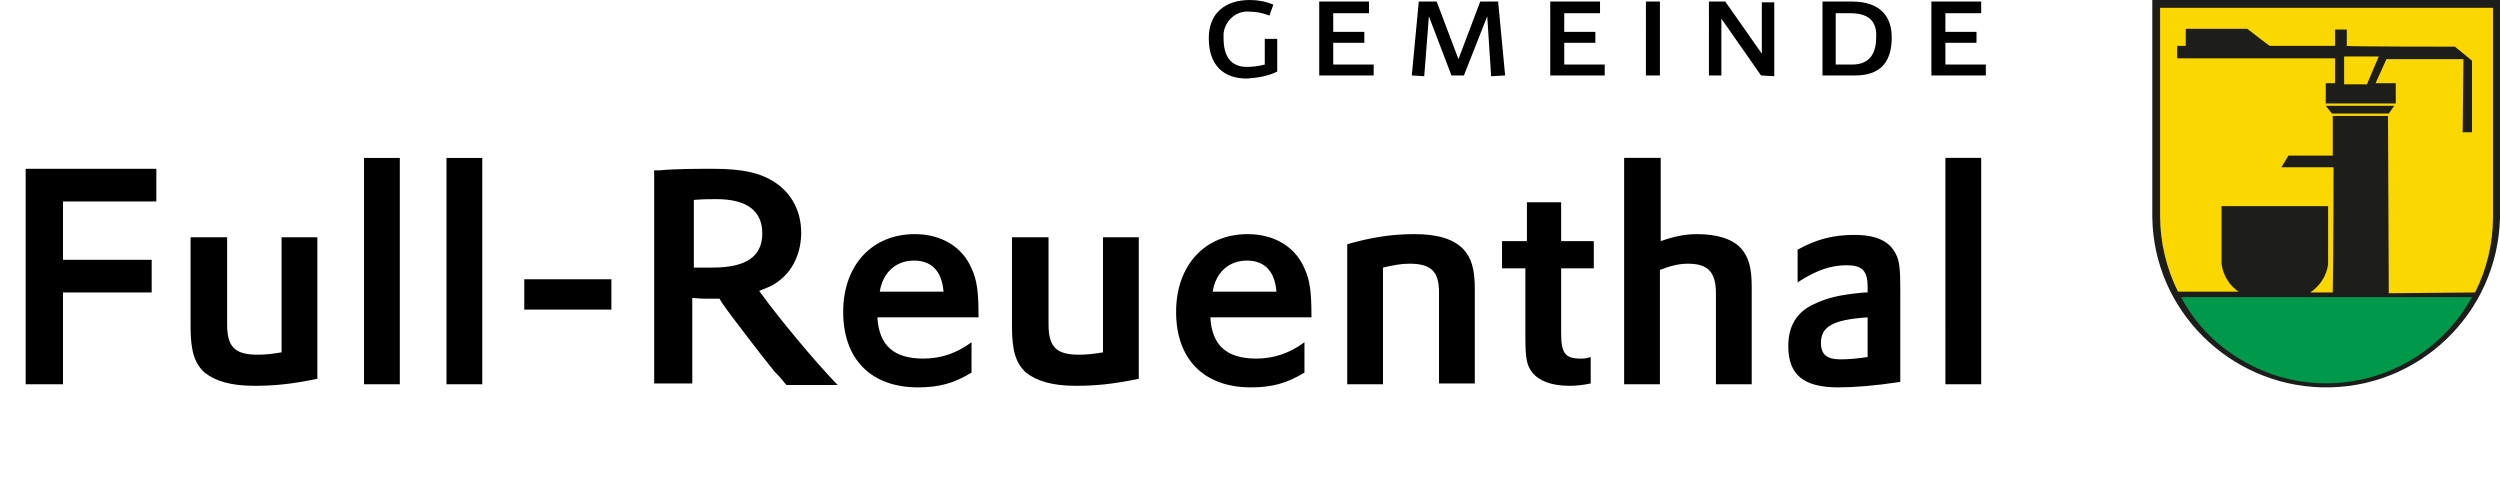 <svg xmlns="http://www.w3.org/2000/svg" viewBox="0 0 321.4 63.6" style="enable-background:new 0 0 321.4 63.6" xml:space="preserve"><path d="M276.7 0h44.7v28c-.3 12.3-10.5 22.1-22.9 21.8-11.9-.3-21.6-9.9-21.8-21.8V0z" style="fill-rule:evenodd;clip-rule:evenodd;fill:#1d1d1b"/><path d="M280.4 38.2h37.4c-5.7 10.3-18.6 14.1-28.9 8.5-3.7-2-6.6-4.9-8.5-8.5z" style="fill-rule:evenodd;clip-rule:evenodd;fill:#00994b"/><path d="M316.6 17h1.2V7.8L315.6 6s-13.7 0-13.9-.1V3.8h-1.5v2.1h-8.4c-.2-.1-2.1-1.6-2.9-2.2H281v2.2h-1.1v1.6h20.3v3.2H299v2.6h9v-2.6h-2.6l1.4-3.1h9.9l-.1 9.4zm-9.5-2.4.7-1H299l.8 1h7.3zm0 23.1-.1-22.8h-7.1V20h-5.7l-.9 1.5h6.7s0 10.7-.1 16.1H297c1.2-.8 2.1-2.1 2.3-3.6v-7.5h-13.7v7.4c.2 1.5 1 2.8 2.2 3.6H280c-1.5-3-2.3-6.4-2.3-9.7V1h42.8v26.9c0 3.4-.8 6.7-2.3 9.7l-11.1.1z" style="fill-rule:evenodd;clip-rule:evenodd;fill:#fbd700"/><path style="fill-rule:evenodd;clip-rule:evenodd;fill:#fbd700;stroke:#fbd700;stroke-width:.28;stroke-miterlimit:3.86" d="M301.5 7.4v3.3h2.7l1.4-3.3z"/><path d="M160.3 10.1c-3 0-4.9-1.7-4.9-5.2 0-3.2 2.1-4.9 5.3-4.9 1 0 2.1.2 3 .6l-.5 1.4c-.8-.3-1.6-.5-2.5-.5-1.7-.2-3.2 1.1-3.4 2.8v.6c0 2.3.9 3.7 3 3.7.8 0 1.5-.1 2.3-.3V5h1.6v4.2c-1.2.6-2.5.8-3.9.9zm9.3-.4V.2h6.4v1.5h-4.6v2.4h4v1.4h-4v2.8h5.2v1.4h-7zm22.1.1-.5-7.7-3 7.6h-1.6l-2.9-7.6-.6 7.7-1.6-.1.9-9.5h2.3l2.8 7.4 2.8-7.4h2.3l.9 9.5-1.8.1zm7.6-.1V.2h6.4v1.5h-4.6v2.4h4v1.4h-4v2.8h5.2v1.4h-7zm12.3 0V.2h1.8v9.5h-1.8zm14.8 0-5.1-7.3v7.3h-1.6V.2h2.1l4.7 6.7V.3h1.6v9.5l-1.7-.1zm12.1 0h-4.2V.2h3.8c3.7 0 5.1 2 5.1 4.6 0 2.9-1.2 4.9-4.7 4.9zm-.6-8H236v6.6h2.1c2.4 0 3.1-1.6 3.1-3.5.1-1.7-.6-3.1-3.3-3.1zm10.4 8V.2h6.4v1.5h-4.6v2.4h4v1.4h-4v2.8h5.2v1.4h-7z"/><path d="M3.3 21.7h16.8v4.2h-12v7.5h11.4v4.2H8.1v11.8H3.3V21.7zm25.9 8.8v11.2c0 2.9 1 3.9 3.9 3.9 1 0 1.9-.1 3.1-.3V30.5h4.6v18.2c-3.4.7-5.6.9-8.1.9-3 0-5-.6-6.4-1.7-1.3-1.2-1.8-2.8-1.8-5.9V30.5h4.7zm17.6-10.2h4.6v29.1h-4.6V20.3zm10.6 0H62v29.1h-4.6V20.3zm10 15.6h11.2v3.9H67.4v-3.9zm16.8-14h.6c1.9-.2 5-.2 6.9-.2 3.7 0 6.1.5 8 1.8 2.1 1.4 3.3 3.7 3.3 6.4 0 2.4-.9 4.6-2.6 6-.8.7-1.5 1-2.8 1.5 2.6 3.6 7.2 9.1 9.9 11.9l.2.2h-6.6c-.5-.6-.7-.9-1.5-1.7-1.6-2-2-2.5-3.6-4.6-1.6-2.1-2.3-3-3.2-4.3l-.3-.5H91c-.6 0-1 0-2-.1v11h-4.9V21.9zm4.9 12.5h2.5c4.3 0 6.4-1.4 6.4-4.4 0-2.9-2-4.4-5.9-4.4-.8 0-1.6 0-2.9.1v8.7zm23.7 6.4c.2 3.6 2.1 5.3 5.9 5.3 2.3 0 4.3-.7 6.2-2.1v3.9c-2.3 1.4-4.2 1.9-6.9 1.9-6 0-9.6-3.6-9.6-9.7 0-6 3.7-10 9.2-10 3.4 0 6.1 1.6 7.3 4.4.7 1.5.9 3 .9 6.2v.1h-13zm8.5-3.3c-.2-2.6-1.5-4-3.8-4s-4 1.5-4.4 4h8.2zm13.5-7v11.2c0 2.9 1 3.9 3.9 3.9 1 0 1.9-.1 3.1-.3V30.5h4.6v18.2c-3.4.7-5.6.9-8.1.9-3 0-5-.6-6.4-1.7-1.3-1.2-1.8-2.8-1.8-5.9V30.5h4.7zm20.8 10.3c.2 3.6 2.1 5.3 5.9 5.3 2.3 0 4.3-.7 6.2-2.1v3.9c-2.3 1.4-4.2 1.9-6.9 1.9-6 0-9.6-3.6-9.6-9.7 0-6 3.7-10 9.2-10 3.4 0 6.1 1.6 7.3 4.4.7 1.5.9 3 .9 6.2v.1h-13zm8.5-3.3c-.2-2.6-1.5-4-3.8-4s-4 1.5-4.4 4h8.2zm9.1-6.1c3.1-.9 5.8-1.3 8.6-1.3 3 0 5 .6 6.3 1.9 1.1 1.2 1.5 2.6 1.5 5.2v12.1H185V37.6c0-2.7-1-3.7-3.8-3.7-1.1 0-2.1.2-3.4.5v15h-4.6v-18zm19.9-.4h3.2v-5h4.4v5h4.2v3.5h-4.2v8.3c0 2.6.5 3.3 2.5 3.3.4 0 .7 0 1.3-.2v3.4c-1 .2-1.8.3-2.7.3-2.3 0-3.9-.6-4.8-1.7-.7-.9-.9-1.7-.9-4.6v-8.8h-3V31zm15.8-10.7h4.6V31c1.7-.6 3.1-.9 4.7-.9 2.5 0 4.5.6 5.6 1.8 1 1.1 1.4 2.5 1.4 5v12.5h-4.6V37.7c0-2.7-1-3.8-3.6-3.8-1.2 0-2.3.3-3.6.8v14.7h-4.6V20.3zm22.2 11.8c2.5-1.4 4.7-1.9 7.3-1.9 2.8 0 4.5.8 5.3 2.4.5.9.6 2 .6 4.5v12c-3.3.5-5.9.7-8 .7-4.4 0-6.4-1.6-6.4-5.3 0-2.6 1.1-4.4 3.3-5.4 1.7-.8 3.2-1.2 6.5-1.5h.4v-.7c0-2.1-.7-2.8-2.7-2.8-2.1 0-4 .7-6.3 2.2v-4.2zm9 8.7c-4.5.3-6 1.2-6 3.3 0 1.5.8 2.1 2.5 2.1 1 0 2.2-.1 3.5-.3v-5.1zm10-20.5h4.6v29.1h-4.6V20.3z" style="enable-background:new"/></svg>